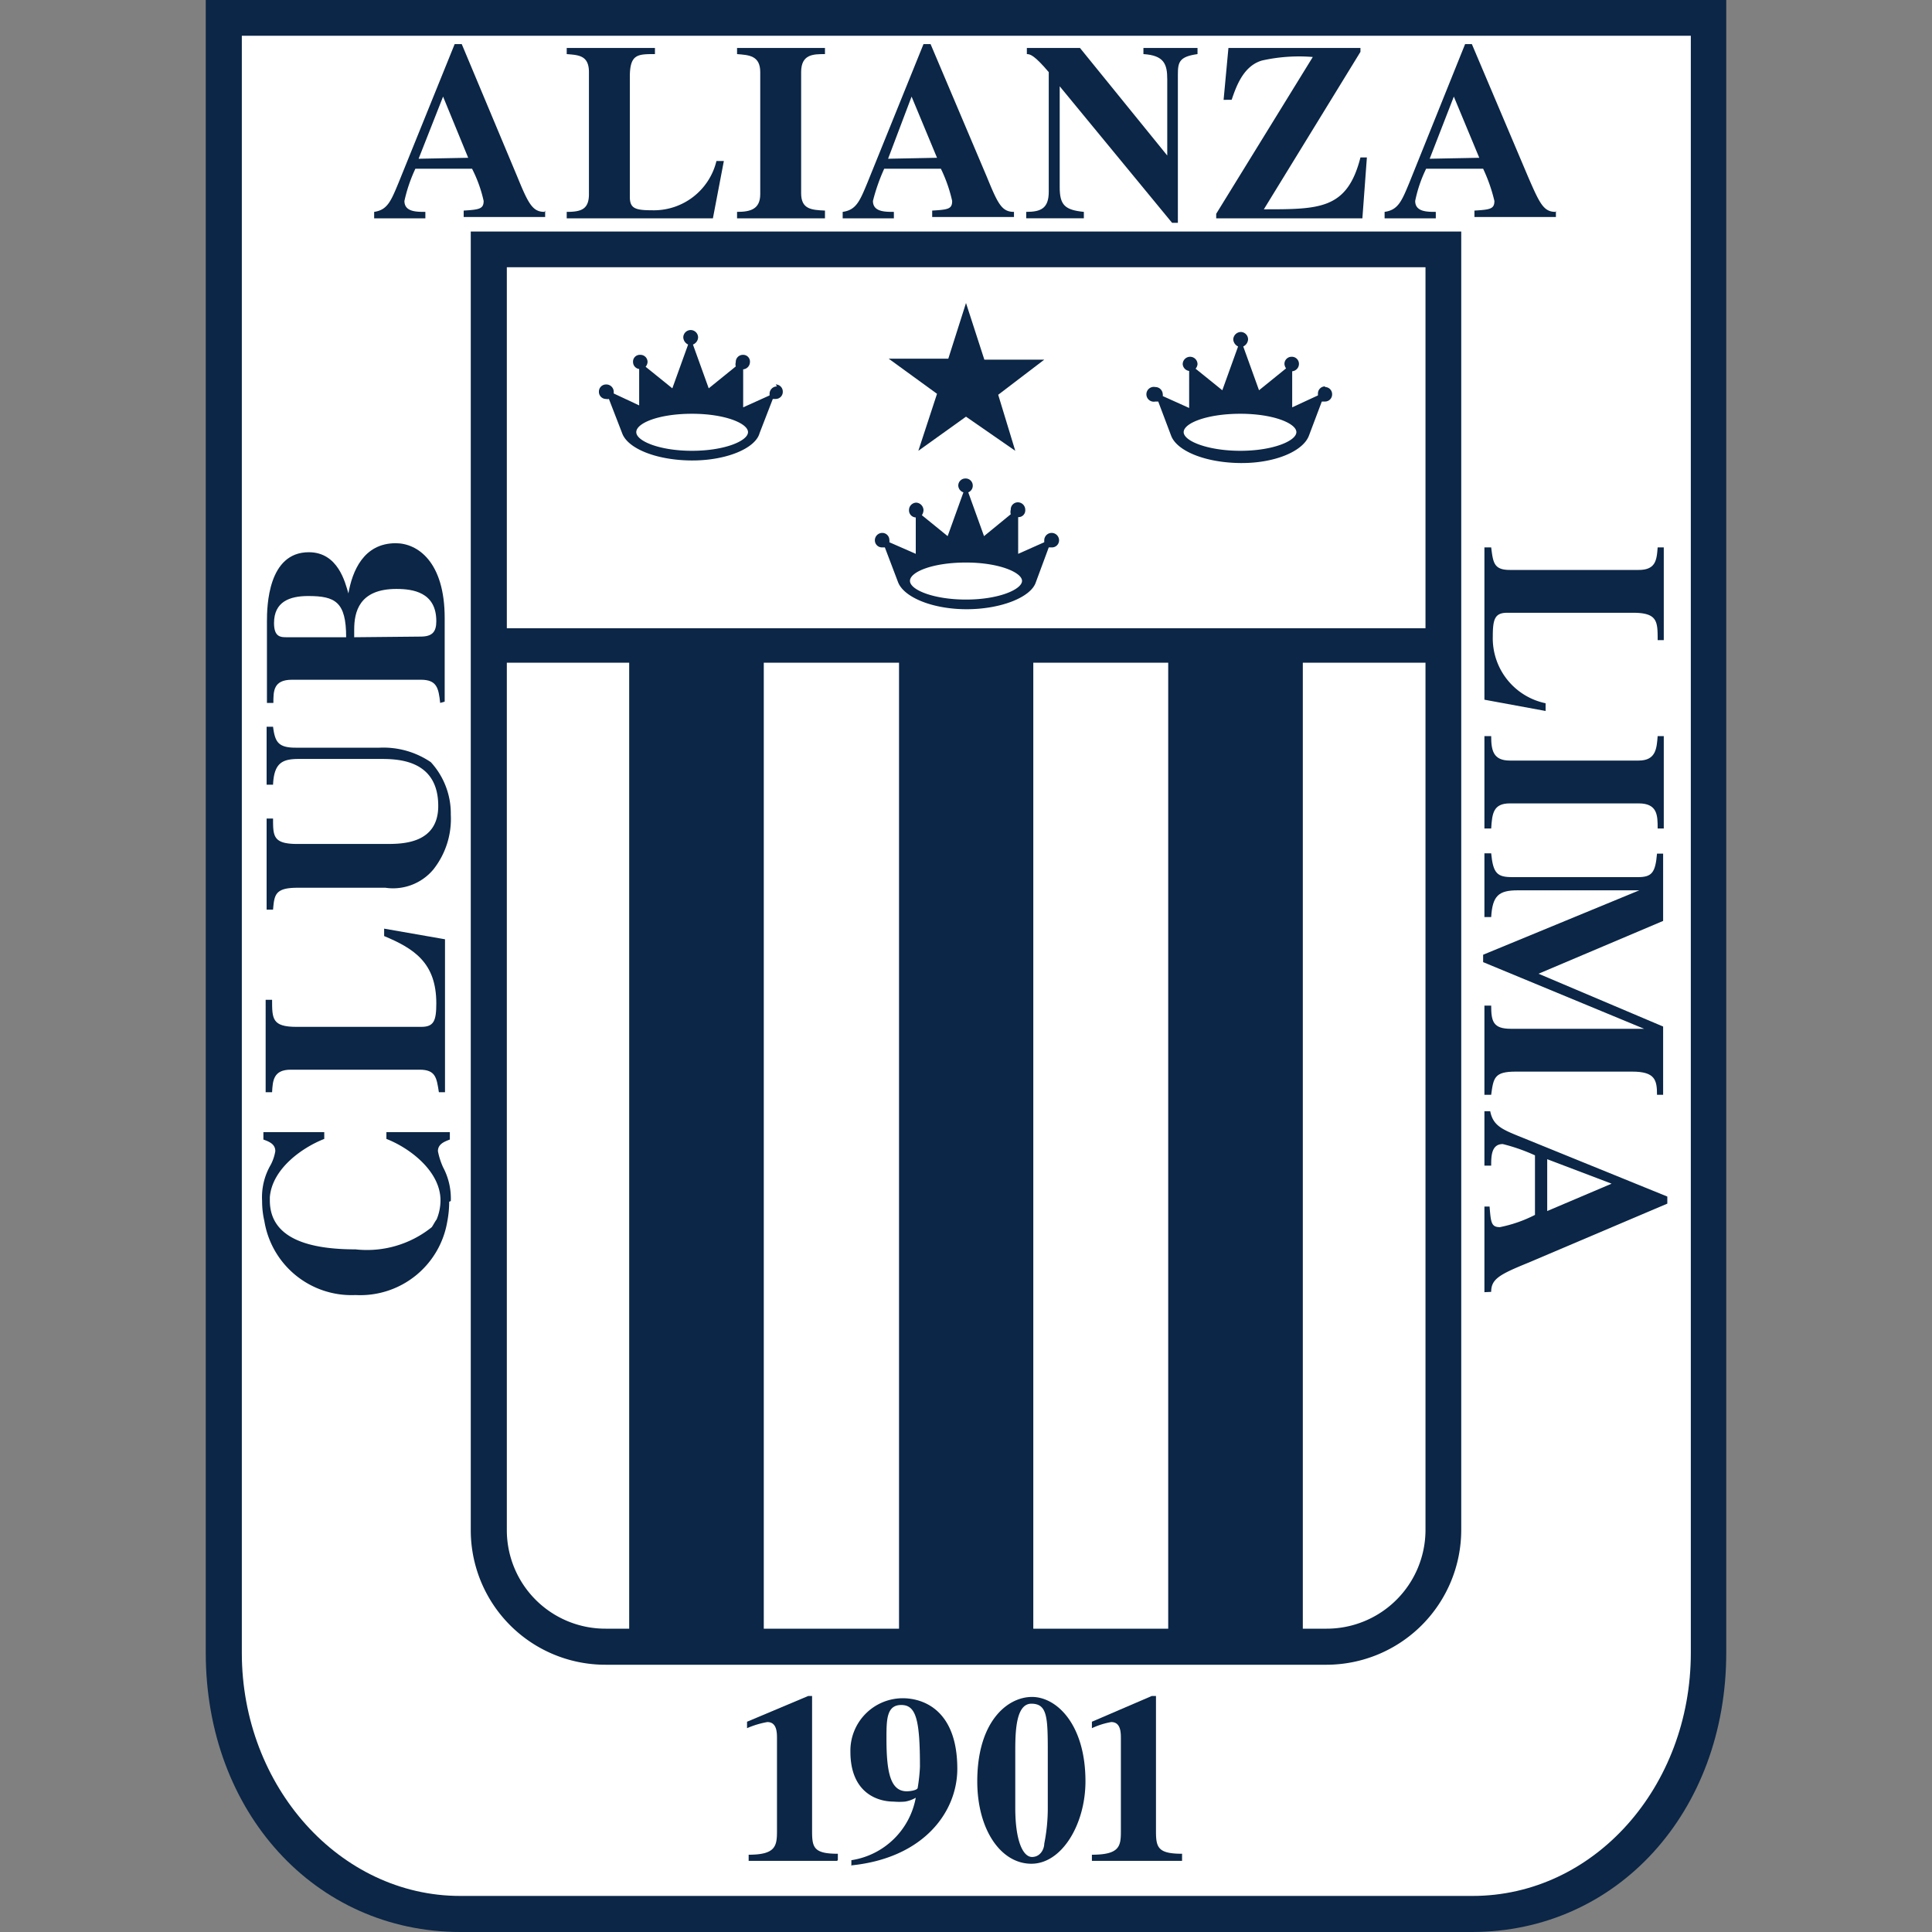 <?xml version="1.0" encoding="iso-8859-1"?>
<svg xmlns="http://www.w3.org/2000/svg" xmlns:xlink="http://www.w3.org/1999/xlink" width="60" height="60" viewBox="0 0 60 60"><rect x="0" y="0" width="60" height="60" fill="#808080" stroke="none"/><defs><style>.cls-1{fill:none;}.cls-2{clip-path:url(#clip-path);}.cls-3{fill:#0b2646;}.cls-4{fill:#fff;}</style><clipPath id="clip-path"><rect id="SVGID" class="cls-1" x="6.39" width="47.22" height="60"/></clipPath></defs><g id="Alianza_Lima" data-name="Alianza Lima"><g id="g10"><g id="g12"><g class="cls-2"><g id="g14"><g id="g20"><path id="path22" class="cls-3" d="M6.39,0V51.33C6.39,56.27,9.78,60,14.3,60H45.71c4.52,0,7.9-3.74,7.9-8.67V0Z"/></g><g id="g24"><path id="path26" class="cls-4" d="M14.29,58.88c-3.73,0-6.78-3.39-6.78-7.55V1.11h45V51.33c0,4.16-3,7.55-6.78,7.55Z"/></g><g id="g28"><path id="path30" class="cls-3" d="M14,37.3v0a2.06,2.06,0,0,0-.24-1.05,2.24,2.24,0,0,1-.16-.5c0-.21.18-.29.37-.36v-.23H12v.21c.72.28,1.68,1,1.68,1.91a1.55,1.55,0,0,1-.12.59c-.06.08-.09.15-.15.24a3.21,3.21,0,0,1-2.37.69c-1.39,0-2.66-.31-2.66-1.52v-.1c.07-.88,1-1.54,1.69-1.81v-.21H8.18v.23c.2.07.37.15.37.36a1.42,1.42,0,0,1-.14.42,2,2,0,0,0-.27,1.13v0a2.68,2.68,0,0,0,.07.62A2.74,2.74,0,0,0,11,40.22h.07a2.74,2.74,0,0,0,2.82-2.28,3.26,3.26,0,0,0,.06-.62v0Z"/></g><g id="g32"><path id="path34" class="cls-3" d="M13.82,29.17v4.75h-.19c-.07-.45-.1-.7-.6-.7h-4c-.54,0-.56.34-.58.7h-.2V31.05h.2c0,.59,0,.84.76.84h3.87c.39,0,.47-.18.47-.73,0-1.26-.69-1.7-1.62-2.09v-.23Z"/></g><g id="g36"><path id="path38" class="cls-3" d="M8.48,22.57c.06.46.15.65.7.65h2.61a2.62,2.62,0,0,1,1.59.45A2.36,2.36,0,0,1,14,25.3,2.53,2.53,0,0,1,13.46,27a1.63,1.63,0,0,1-1.49.57H9.24c-.7,0-.72.22-.76.68h-.2V25.42h.2c0,.55,0,.79.76.79H12c.48,0,1.61,0,1.61-1.18,0-1.44-1.26-1.46-1.79-1.46H9.29c-.5,0-.78.1-.81.8h-.2v-1.8Z"/></g><g id="g40"><path id="path42" class="cls-3" d="M11,19.79v-.24c0-.54.15-1.26,1.31-1.26.51,0,1.24.1,1.24,1,0,.33-.12.48-.49.48Zm-2.09,0c-.19,0-.4,0-.4-.44,0-.66.48-.84,1.06-.84.84,0,1.18.18,1.18,1.28Zm4.9,2V19.19c0-1.74-.84-2.32-1.52-2.32-1,0-1.35.87-1.47,1.56h0c-.1-.34-.32-1.28-1.23-1.28-1.27,0-1.3,1.68-1.3,2.15v2.53h.2c0-.37,0-.72.58-.72h4c.5,0,.55.26.6.72Z"/></g><g id="g44"><path id="path46" class="cls-3" d="M46.1,21.73V17h.21c.06.47.08.7.58.7h4c.54,0,.56-.32.59-.7h.19v2.88h-.19c0-.58,0-.85-.77-.85H46.81c-.39,0-.45.2-.45.74A2.06,2.06,0,0,0,48,21.84v.24Z"/></g><g id="g48"><path id="path50" class="cls-3" d="M46.1,25.73V22.86h.21c0,.44.06.76.58.76h4c.54,0,.56-.38.59-.76h.19v2.87h-.19c0-.4,0-.78-.59-.78h-4c-.52,0-.55.32-.58.78Z"/></g><g id="g52"><path id="path54" class="cls-3" d="M46.1,34V31.23h.21c0,.49.06.72.61.72h4.14l-5-2.07v-.23l4.85-2v0H47.13c-.59,0-.78.17-.82.83H46.1V26.5h.21c.06.63.19.74.66.74h3.9c.43,0,.54-.14.59-.73h.19V28.6l-3.87,1.64,3.87,1.64V34h-.19c0-.46-.06-.72-.77-.72H47.07c-.66,0-.69.19-.76.72Z"/></g><g id="g56"><path id="path58" class="cls-3" d="M48.05,36l2,.76-2,.85Zm-1.74,4.12c0-.4.26-.54,1.14-.9l4.33-1.84v-.22l-4.5-1.83c-.62-.25-.91-.36-1-.82H46.1V36.2h.21c0-.28,0-.67.36-.67a5.71,5.71,0,0,1,1,.35v1.85a4.18,4.18,0,0,1-1.09.38c-.27,0-.28-.15-.32-.64H46.1v2.66Z"/></g><g id="g60"><path id="path62" class="cls-3" d="M26,57.79H23.25V57.6c.84,0,.88-.27.88-.74V54c0-.19,0-.52-.3-.52a2.8,2.8,0,0,0-.63.19v-.2l1.9-.8h.12v4.21c0,.5.06.69.8.69v.19"/></g><g id="g64"><path id="path66" class="cls-3" d="M27.53,54c0-.59,0-1.05.46-1.05s.58.46.58,1.92a5.4,5.4,0,0,1-.07.65c0,.07-.21.11-.34.11-.5,0-.63-.57-.63-1.63m-1.08,3.93c2.23-.23,3.28-1.65,3.28-3,0-1.77-1-2.19-1.7-2.19a1.63,1.63,0,0,0-1.62,1.66c0,1.27.83,1.55,1.34,1.55a2,2,0,0,0,.36,0,1,1,0,0,0,.33-.12,2.4,2.4,0,0,1-2,1.94v.18"/></g><g id="g68"><path id="path70" class="cls-3" d="M32.54,56.14a5.6,5.6,0,0,1-.11,1.12c0,.15-.11.41-.38.41s-.52-.47-.52-1.53v-1.7c0-.59,0-1.53.5-1.53s.51.43.51,1.53Zm-2.19-.82c0,1.5.73,2.56,1.68,2.56s1.68-1.23,1.68-2.56c0-1.76-.89-2.62-1.66-2.62s-1.7.77-1.7,2.62"/></g><g id="g72"><path id="path74" class="cls-3" d="M36.71,57.79h-2.8V57.6c.87,0,.9-.27.9-.74V54c0-.19,0-.52-.3-.52a2.4,2.4,0,0,0-.6.19v-.2l1.86-.8h.13v4.21c0,.5.07.69.81.69Z"/></g><g id="g76"><path id="path78" class="cls-3" d="M13,4.93,13.76,3l.78,1.9Zm3.91,1.65c-.37,0-.5-.25-.84-1.08L14.34,1.37h-.22l-1.74,4.3c-.24.58-.35.85-.76.91v.2h1.59v-.2c-.28,0-.65,0-.65-.34a4.73,4.73,0,0,1,.34-1h1.76a4.16,4.16,0,0,1,.36,1c0,.25-.14.27-.62.3v.2h2.53v-.2"/></g><g id="g80"><path id="path82" class="cls-3" d="M22.14,6.78H17.6v-.2c.45,0,.69-.08.69-.55V2.24c0-.52-.32-.53-.69-.56V1.49h2.74v.19c-.54,0-.78,0-.78.71V6.11c0,.36.16.42.69.42a2,2,0,0,0,2-1.53h.23Z"/></g><g id="g84"><path id="path86" class="cls-3" d="M25.62,6.78H22.89v-.2c.41,0,.72-.08.72-.55V2.24c0-.52-.36-.53-.72-.56V1.49h2.73v.19c-.36,0-.74,0-.74.56V6c0,.5.32.52.74.54v.21"/></g><g id="g88"><path id="path90" class="cls-3" d="M27.58,4.93,28.31,3l.79,1.9Zm3.91,1.65c-.38,0-.5-.25-.84-1.08L28.9,1.37h-.22l-1.74,4.3c-.24.58-.35.85-.77.91v.2h1.59v-.2c-.28,0-.65,0-.65-.34a5.92,5.92,0,0,1,.35-1h1.76a4.55,4.55,0,0,1,.35,1c0,.25-.12.27-.62.3v.2h2.54v-.2Z"/></g><g id="g92"><path id="path94" class="cls-3" d="M31.87,6.58c.46,0,.7-.11.7-.63V2.24c-.45-.53-.58-.56-.68-.56V1.49h1.65l2.71,3.34h0V2.46c0-.47-.1-.74-.74-.78V1.49h1.68v.19c-.57.08-.61.25-.61.64v4.6H36.4L32.91,2.68h0V5.81c0,.56.16.71.75.77v.2H31.87v-.2"/></g><g id="g96"><path id="path98" class="cls-3" d="M42.31,6.78H37.77V6.64l3-4.87a5.24,5.24,0,0,0-1.58.11c-.58.17-.8.81-.94,1.22H38l.15-1.61h4.1v.12l-3,4.89c1.74,0,2.59,0,3-1.61h.2Z"/></g><g id="g100"><path id="path102" class="cls-3" d="M44.4,4.93,45.15,3l.79,1.9Zm3.91,1.65c-.37,0-.49-.25-.85-1.08L45.71,1.37H45.5l-1.73,4.3c-.24.58-.35.85-.77.91v.2h1.59v-.2c-.27,0-.64,0-.64-.34a4.16,4.16,0,0,1,.34-1h1.77a5.09,5.09,0,0,1,.35,1c0,.25-.13.27-.62.3v.2h2.53v-.2Z"/></g><g id="g104"><path id="path106" class="cls-3" d="M24.13,12a.23.23,0,0,0-.23.22s0,0,0,.06l-.82.37V11.47a.23.23,0,0,0,.21-.22.21.21,0,0,0-.22-.23.22.22,0,0,0-.22.23.24.24,0,0,0,0,.13l-.84.68-.49-1.36a.25.25,0,0,0,.16-.22.23.23,0,1,0-.46,0,.26.26,0,0,0,.15.22l-.49,1.36-.83-.67a.25.25,0,0,0,.06-.14.22.22,0,0,0-.23-.23.21.21,0,0,0-.22.23.22.22,0,0,0,.19.21v1.13l0,0-.79-.37v-.06a.23.23,0,0,0-.24-.22.22.22,0,0,0-.22.22.22.22,0,0,0,.22.23.2.2,0,0,0,.09,0l.41,1.06c.17.48,1.06.84,2.14.85s2-.37,2.13-.85L24,12.39l.09,0a.22.22,0,0,0,.22-.23.22.22,0,0,0-.22-.22M21.49,14c-1,0-1.73-.3-1.73-.58s.7-.57,1.73-.57,1.74.3,1.74.57-.72.58-1.74.58"/></g><g id="g108"><path id="path110" class="cls-3" d="M41.15,12a.22.22,0,0,0-.22.22v.06l-.8.37,0,0,0-1.12a.23.23,0,0,0,.21-.22.22.22,0,0,0-.23-.23.22.22,0,0,0-.22.23.27.27,0,0,0,.05.13l-.84.68-.49-1.36a.26.26,0,0,0,.15-.22.23.23,0,0,0-.22-.23.24.24,0,0,0-.24.23.26.26,0,0,0,.15.22l-.49,1.36-.83-.67a.25.25,0,0,0,.06-.14.23.23,0,0,0-.46,0,.23.23,0,0,0,.2.21v1.15l-.82-.37a.14.14,0,0,0,0-.06.23.23,0,0,0-.23-.22.23.23,0,1,0,0,.45l.09,0,.4,1.06c.18.48,1.07.84,2.15.85s1.95-.37,2.13-.85l.4-1.06.1,0a.22.22,0,0,0,.22-.23.22.22,0,0,0-.22-.22M38.52,14c-1,0-1.76-.3-1.76-.58s.73-.57,1.76-.57,1.74.3,1.74.57-.72.58-1.74.58"/></g><g id="g112"><path id="path114" class="cls-3" d="M32.66,16.55a.23.23,0,0,0-.23.23s0,0,0,.06l-.81.36h0V16.06a.21.21,0,0,0,.22-.23.23.23,0,0,0-.23-.23.22.22,0,0,0-.22.23.26.26,0,0,0,0,.14l-.83.68-.49-1.36a.22.22,0,0,0,.14-.21.22.22,0,0,0-.23-.22.22.22,0,0,0-.22.22.23.23,0,0,0,.16.21l-.49,1.36L28.63,16a.3.3,0,0,0,.05-.16.24.24,0,0,0-.22-.23.23.23,0,0,0-.23.23.22.22,0,0,0,.21.23v1.13h0l-.82-.36a.19.19,0,0,0,0-.07.22.22,0,0,0-.23-.22.23.23,0,0,0-.22.22.22.22,0,0,0,.22.23l.09,0,.41,1.08c.18.47,1.07.84,2.13.84s2-.37,2.15-.84l.4-1.08.09,0a.22.22,0,0,0,.23-.22.23.23,0,0,0-.23-.23M30,18.62c-1,0-1.74-.3-1.74-.58s.71-.57,1.74-.57,1.74.31,1.74.57-.71.58-1.74.58"/></g><g id="g116"><path id="path118" class="cls-3" d="M14.62,7.19V47.51a4.18,4.18,0,0,0,4.19,4.19H41.2a4.19,4.19,0,0,0,4.18-4.19V7.19Zm1.12,40.32V20.58h3.8v30h-.73a3.06,3.06,0,0,1-3.07-3.07m20.54,3.07H32.09v-30h4.19Zm-8.36,0h-4.2v-30h4.2Zm16.35-3.07a3.07,3.07,0,0,1-3.07,3.07h-.74v-30h3.81V47.51m0-28H15.74V8.3H44.27Z"/></g><g id="g120"><path id="path122" class="cls-3" d="M30,9.41l.57,1.76h1.86L31,12.26,31.53,14,30,12.94,28.52,14l.58-1.77-1.5-1.09h1.85Z"/></g></g></g></g></g></g></svg>